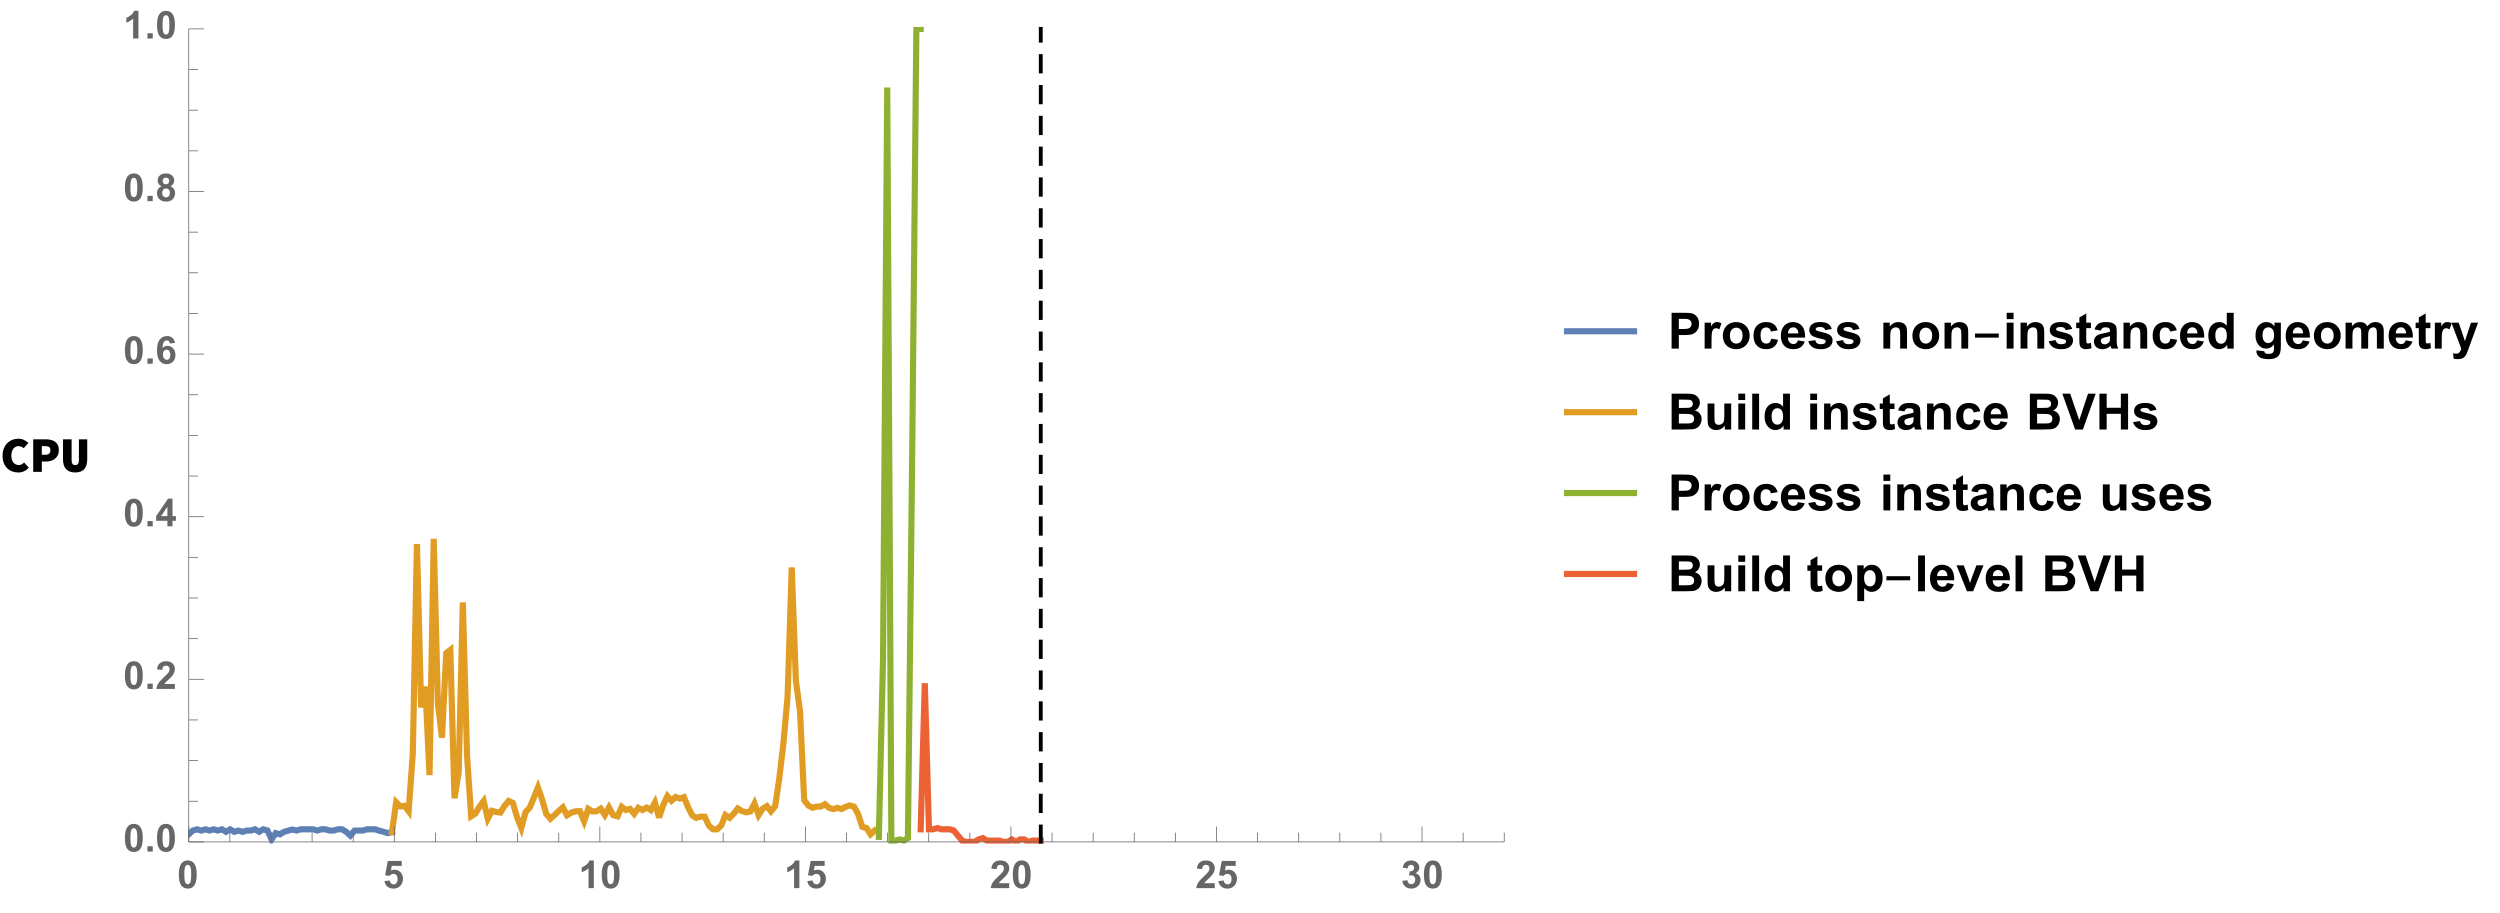 <?xml version="1.0" encoding="UTF-8"?>
<svg xmlns="http://www.w3.org/2000/svg" xmlns:xlink="http://www.w3.org/1999/xlink" width="649pt" height="237pt" viewBox="0 0 649 237" version="1.1">
<defs>
<g>
<symbol overflow="visible" id="glyph0-0">
<path style="stroke:none;" d=""/>
</symbol>
<symbol overflow="visible" id="glyph0-1">
<path style="stroke:none;" d="M 0.664 -4.16 C 0.664 -4.871 0.77 -5.5 0.988 -6.051 C 1.203 -6.602 1.5 -7.066 1.871 -7.441 C 2.246 -7.82 2.684 -8.109 3.184 -8.309 C 3.688 -8.508 4.227 -8.605 4.797 -8.605 C 5.344 -8.605 5.832 -8.496 6.266 -8.273 C 6.699 -8.055 7.066 -7.801 7.371 -7.516 L 6.148 -6.137 C 5.949 -6.309 5.746 -6.445 5.539 -6.539 C 5.332 -6.633 5.082 -6.684 4.797 -6.684 C 4.535 -6.684 4.293 -6.625 4.07 -6.512 C 3.844 -6.398 3.648 -6.238 3.484 -6.031 C 3.32 -5.824 3.188 -5.566 3.094 -5.266 C 3 -4.961 2.949 -4.621 2.949 -4.238 C 2.949 -3.441 3.133 -2.828 3.496 -2.406 C 3.859 -1.98 4.328 -1.77 4.902 -1.77 C 5.18 -1.77 5.426 -1.832 5.648 -1.957 C 5.871 -2.082 6.07 -2.246 6.254 -2.445 L 7.477 -1.094 C 7.113 -0.676 6.699 -0.363 6.238 -0.156 C 5.781 0.051 5.289 0.156 4.77 0.156 C 4.215 0.156 3.691 0.066 3.199 -0.109 C 2.703 -0.289 2.27 -0.559 1.891 -0.918 C 1.516 -1.277 1.215 -1.727 0.996 -2.27 C 0.773 -2.809 0.664 -3.441 0.664 -4.16 Z M 0.664 -4.16 "/>
</symbol>
<symbol overflow="visible" id="glyph0-2">
<path style="stroke:none;" d="M 0.82 -8.449 L 4.094 -8.449 C 4.547 -8.449 4.977 -8.406 5.387 -8.312 C 5.801 -8.223 6.16 -8.066 6.469 -7.844 C 6.777 -7.625 7.02 -7.336 7.203 -6.973 C 7.383 -6.613 7.477 -6.172 7.477 -5.641 C 7.477 -5.121 7.383 -4.676 7.195 -4.305 C 7.008 -3.93 6.762 -3.625 6.449 -3.387 C 6.137 -3.148 5.777 -2.969 5.367 -2.852 C 4.961 -2.734 4.535 -2.68 4.094 -2.68 L 3.055 -2.68 L 3.055 0 L 0.82 0 Z M 3.992 -4.445 C 4.434 -4.445 4.762 -4.551 4.973 -4.758 C 5.184 -4.965 5.289 -5.262 5.289 -5.641 C 5.289 -6.023 5.18 -6.293 4.953 -6.449 C 4.727 -6.605 4.406 -6.684 3.992 -6.684 L 3.055 -6.684 L 3.055 -4.445 Z M 3.992 -4.445 "/>
</symbol>
<symbol overflow="visible" id="glyph0-3">
<path style="stroke:none;" d="M 0.754 -8.449 L 2.988 -8.449 L 2.988 -3.016 C 2.988 -2.652 3.059 -2.352 3.191 -2.117 C 3.324 -1.883 3.57 -1.77 3.926 -1.77 C 4.289 -1.77 4.543 -1.887 4.68 -2.117 C 4.82 -2.352 4.887 -2.652 4.887 -3.016 L 4.887 -8.449 L 7.047 -8.449 L 7.047 -3.277 C 7.047 -2.746 6.988 -2.273 6.871 -1.852 C 6.754 -1.434 6.57 -1.074 6.316 -0.773 C 6.066 -0.473 5.742 -0.246 5.348 -0.086 C 4.953 0.074 4.48 0.156 3.926 0.156 C 3.371 0.156 2.895 0.074 2.496 -0.086 C 2.098 -0.246 1.77 -0.473 1.508 -0.773 C 1.246 -1.074 1.059 -1.434 0.938 -1.852 C 0.816 -2.273 0.754 -2.746 0.754 -3.277 Z M 0.754 -8.449 "/>
</symbol>
<symbol overflow="visible" id="glyph1-0">
<path style="stroke:none;" d=""/>
</symbol>
<symbol overflow="visible" id="glyph1-1">
<path style="stroke:none;" d="M 2.742 -7.188 C 3.438 -7.188 3.98 -6.941 4.371 -6.445 C 4.836 -5.859 5.07 -4.887 5.07 -3.531 C 5.07 -2.176 4.836 -1.203 4.367 -0.609 C 3.977 -0.121 3.438 0.121 2.742 0.121 C 2.047 0.121 1.484 -0.145 1.059 -0.68 C 0.633 -1.215 0.422 -2.172 0.422 -3.547 C 0.422 -4.895 0.656 -5.863 1.125 -6.453 C 1.512 -6.941 2.051 -7.188 2.742 -7.188 Z M 2.742 -6.051 C 2.578 -6.051 2.43 -5.996 2.301 -5.891 C 2.172 -5.785 2.07 -5.594 1.996 -5.32 C 1.902 -4.969 1.855 -4.371 1.855 -3.531 C 1.855 -2.691 1.898 -2.113 1.984 -1.801 C 2.066 -1.484 2.172 -1.277 2.301 -1.172 C 2.43 -1.066 2.578 -1.016 2.742 -1.016 C 2.91 -1.016 3.059 -1.07 3.188 -1.176 C 3.32 -1.281 3.418 -1.469 3.492 -1.742 C 3.586 -2.094 3.633 -2.691 3.633 -3.531 C 3.633 -4.371 3.59 -4.945 3.508 -5.262 C 3.422 -5.574 3.316 -5.785 3.188 -5.891 C 3.059 -5.996 2.91 -6.051 2.742 -6.051 Z M 2.742 -6.051 "/>
</symbol>
<symbol overflow="visible" id="glyph1-2">
<path style="stroke:none;" d="M 0.445 -1.84 L 1.812 -1.984 C 1.852 -1.672 1.965 -1.43 2.156 -1.246 C 2.352 -1.066 2.57 -0.977 2.82 -0.977 C 3.109 -0.977 3.352 -1.094 3.551 -1.324 C 3.75 -1.559 3.848 -1.91 3.848 -2.379 C 3.848 -2.816 3.75 -3.148 3.551 -3.367 C 3.355 -3.586 3.098 -3.695 2.781 -3.695 C 2.391 -3.695 2.035 -3.523 1.723 -3.172 L 0.609 -3.336 L 1.312 -7.062 L 4.941 -7.062 L 4.941 -5.777 L 2.352 -5.777 L 2.141 -4.562 C 2.445 -4.715 2.758 -4.789 3.078 -4.789 C 3.688 -4.789 4.199 -4.57 4.625 -4.125 C 5.047 -3.684 5.258 -3.109 5.258 -2.402 C 5.258 -1.812 5.086 -1.289 4.746 -0.824 C 4.281 -0.195 3.633 0.121 2.809 0.121 C 2.148 0.121 1.609 -0.055 1.191 -0.41 C 0.773 -0.766 0.527 -1.242 0.445 -1.84 Z M 0.445 -1.84 "/>
</symbol>
<symbol overflow="visible" id="glyph1-3">
<path style="stroke:none;" d="M 3.938 0 L 2.562 0 L 2.562 -5.172 C 2.062 -4.703 1.473 -4.355 0.789 -4.133 L 0.789 -5.375 C 1.148 -5.492 1.539 -5.715 1.957 -6.043 C 2.379 -6.371 2.664 -6.75 2.82 -7.188 L 3.938 -7.188 Z M 3.938 0 "/>
</symbol>
<symbol overflow="visible" id="glyph1-4">
<path style="stroke:none;" d="M 5.059 -1.273 L 5.059 0 L 0.25 0 C 0.301 -0.48 0.457 -0.938 0.719 -1.371 C 0.977 -1.801 1.492 -2.375 2.262 -3.086 C 2.879 -3.664 3.258 -4.055 3.398 -4.258 C 3.586 -4.539 3.68 -4.82 3.68 -5.098 C 3.68 -5.402 3.598 -5.641 3.434 -5.805 C 3.27 -5.969 3.043 -6.051 2.754 -6.051 C 2.469 -6.051 2.238 -5.965 2.07 -5.789 C 1.902 -5.617 1.805 -5.332 1.777 -4.93 L 0.41 -5.07 C 0.492 -5.824 0.746 -6.367 1.176 -6.695 C 1.605 -7.023 2.145 -7.188 2.789 -7.188 C 3.496 -7.188 4.051 -6.996 4.453 -6.617 C 4.855 -6.234 5.059 -5.762 5.059 -5.195 C 5.059 -4.875 5 -4.566 4.887 -4.273 C 4.77 -3.984 4.586 -3.68 4.336 -3.359 C 4.172 -3.148 3.871 -2.844 3.438 -2.445 C 3.004 -2.047 2.73 -1.785 2.613 -1.656 C 2.5 -1.523 2.406 -1.398 2.336 -1.273 Z M 5.059 -1.273 "/>
</symbol>
<symbol overflow="visible" id="glyph1-5">
<path style="stroke:none;" d="M 0.375 -1.898 L 1.703 -2.062 C 1.746 -1.723 1.859 -1.465 2.047 -1.285 C 2.23 -1.105 2.457 -1.016 2.719 -1.016 C 3.004 -1.016 3.242 -1.125 3.434 -1.336 C 3.629 -1.551 3.727 -1.844 3.727 -2.207 C 3.727 -2.551 3.633 -2.824 3.445 -3.027 C 3.262 -3.23 3.035 -3.328 2.77 -3.328 C 2.594 -3.328 2.383 -3.297 2.141 -3.227 L 2.289 -4.344 C 2.66 -4.336 2.945 -4.418 3.141 -4.586 C 3.336 -4.758 3.434 -4.984 3.434 -5.27 C 3.434 -5.508 3.359 -5.703 3.219 -5.844 C 3.074 -5.988 2.883 -6.059 2.648 -6.059 C 2.414 -6.059 2.211 -5.977 2.047 -5.816 C 1.879 -5.652 1.777 -5.414 1.742 -5.102 L 0.477 -5.316 C 0.566 -5.75 0.699 -6.098 0.875 -6.355 C 1.055 -6.613 1.301 -6.816 1.617 -6.965 C 1.938 -7.113 2.293 -7.188 2.688 -7.188 C 3.359 -7.188 3.898 -6.973 4.305 -6.543 C 4.641 -6.191 4.809 -5.793 4.809 -5.352 C 4.809 -4.723 4.465 -4.223 3.781 -3.848 C 4.191 -3.758 4.516 -3.562 4.762 -3.258 C 5.008 -2.953 5.133 -2.582 5.133 -2.148 C 5.133 -1.52 4.902 -0.984 4.445 -0.543 C 3.984 -0.102 3.414 0.121 2.73 0.121 C 2.082 0.121 1.543 -0.062 1.117 -0.438 C 0.691 -0.809 0.445 -1.297 0.375 -1.898 Z M 0.375 -1.898 "/>
</symbol>
<symbol overflow="visible" id="glyph1-6">
<path style="stroke:none;" d="M 0.719 0 L 0.719 -1.371 L 2.09 -1.371 L 2.09 0 Z M 0.719 0 "/>
</symbol>
<symbol overflow="visible" id="glyph1-7">
<path style="stroke:none;" d="M 3.117 0 L 3.117 -1.441 L 0.188 -1.441 L 0.188 -2.641 L 3.289 -7.188 L 4.445 -7.188 L 4.445 -2.648 L 5.332 -2.648 L 5.332 -1.441 L 4.445 -1.441 L 4.445 0 Z M 3.117 -2.648 L 3.117 -5.094 L 1.469 -2.648 Z M 3.117 -2.648 "/>
</symbol>
<symbol overflow="visible" id="glyph1-8">
<path style="stroke:none;" d="M 5.074 -5.406 L 3.746 -5.258 C 3.711 -5.531 3.629 -5.734 3.492 -5.863 C 3.355 -5.992 3.176 -6.059 2.961 -6.059 C 2.672 -6.059 2.426 -5.93 2.223 -5.668 C 2.023 -5.406 1.898 -4.867 1.844 -4.043 C 2.188 -4.445 2.613 -4.648 3.121 -4.648 C 3.695 -4.648 4.184 -4.43 4.594 -3.992 C 5 -3.559 5.203 -2.996 5.203 -2.305 C 5.203 -1.57 4.992 -0.984 4.562 -0.543 C 4.133 -0.102 3.578 0.121 2.906 0.121 C 2.184 0.121 1.59 -0.16 1.125 -0.719 C 0.656 -1.281 0.426 -2.203 0.426 -3.48 C 0.426 -4.793 0.668 -5.738 1.152 -6.32 C 1.637 -6.898 2.266 -7.188 3.043 -7.188 C 3.586 -7.188 4.035 -7.035 4.391 -6.73 C 4.75 -6.426 4.977 -5.984 5.074 -5.406 Z M 1.961 -2.414 C 1.961 -1.969 2.066 -1.621 2.27 -1.379 C 2.477 -1.137 2.711 -1.016 2.973 -1.016 C 3.227 -1.016 3.438 -1.113 3.609 -1.312 C 3.777 -1.512 3.863 -1.836 3.863 -2.289 C 3.863 -2.754 3.77 -3.098 3.59 -3.312 C 3.406 -3.531 3.18 -3.637 2.906 -3.637 C 2.641 -3.637 2.418 -3.535 2.234 -3.328 C 2.055 -3.121 1.961 -2.816 1.961 -2.414 Z M 1.961 -2.414 "/>
</symbol>
<symbol overflow="visible" id="glyph1-9">
<path style="stroke:none;" d="M 1.602 -3.863 C 1.246 -4.012 0.988 -4.219 0.828 -4.48 C 0.668 -4.742 0.586 -5.031 0.586 -5.344 C 0.586 -5.875 0.773 -6.316 1.145 -6.664 C 1.516 -7.012 2.047 -7.188 2.734 -7.188 C 3.414 -7.188 3.941 -7.012 4.32 -6.664 C 4.695 -6.316 4.883 -5.875 4.883 -5.344 C 4.883 -5.012 4.797 -4.715 4.625 -4.457 C 4.453 -4.195 4.211 -4 3.898 -3.863 C 4.293 -3.703 4.594 -3.469 4.801 -3.164 C 5.008 -2.859 5.113 -2.504 5.113 -2.105 C 5.113 -1.445 4.902 -0.906 4.48 -0.492 C 4.059 -0.078 3.496 0.125 2.797 0.125 C 2.148 0.125 1.605 -0.043 1.172 -0.387 C 0.66 -0.789 0.406 -1.344 0.406 -2.047 C 0.406 -2.434 0.5 -2.789 0.695 -3.113 C 0.887 -3.438 1.188 -3.688 1.602 -3.863 Z M 1.883 -5.242 C 1.883 -4.969 1.961 -4.758 2.117 -4.605 C 2.273 -4.453 2.477 -4.375 2.734 -4.375 C 2.996 -4.375 3.203 -4.453 3.359 -4.605 C 3.516 -4.762 3.594 -4.977 3.594 -5.25 C 3.594 -5.508 3.516 -5.711 3.363 -5.867 C 3.207 -6.023 3.004 -6.098 2.75 -6.098 C 2.484 -6.098 2.273 -6.02 2.117 -5.863 C 1.961 -5.707 1.883 -5.5 1.883 -5.242 Z M 1.758 -2.18 C 1.758 -1.801 1.855 -1.504 2.047 -1.293 C 2.242 -1.082 2.484 -0.977 2.773 -0.977 C 3.055 -0.977 3.289 -1.078 3.477 -1.281 C 3.664 -1.484 3.754 -1.777 3.754 -2.164 C 3.754 -2.5 3.66 -2.77 3.473 -2.973 C 3.281 -3.176 3.043 -3.277 2.754 -3.277 C 2.418 -3.277 2.168 -3.16 2.004 -2.93 C 1.84 -2.699 1.758 -2.449 1.758 -2.18 Z M 1.758 -2.18 "/>
</symbol>
<symbol overflow="visible" id="glyph2-0">
<path style="stroke:none;" d=""/>
</symbol>
<symbol overflow="visible" id="glyph2-1">
<path style="stroke:none;" d="M 0.945 0 L 0.945 -9.305 L 3.961 -9.305 C 5.102 -9.305 5.848 -9.258 6.195 -9.164 C 6.727 -9.027 7.176 -8.723 7.535 -8.254 C 7.895 -7.789 8.074 -7.184 8.074 -6.441 C 8.074 -5.871 7.969 -5.391 7.762 -5 C 7.555 -4.613 7.293 -4.309 6.973 -4.086 C 6.652 -3.863 6.328 -3.715 6 -3.645 C 5.551 -3.555 4.898 -3.512 4.051 -3.512 L 2.824 -3.512 L 2.824 0 Z M 2.824 -7.73 L 2.824 -5.09 L 3.852 -5.09 C 4.594 -5.09 5.09 -5.141 5.34 -5.238 C 5.59 -5.336 5.785 -5.488 5.926 -5.695 C 6.066 -5.902 6.137 -6.141 6.137 -6.418 C 6.137 -6.758 6.039 -7.035 5.84 -7.254 C 5.641 -7.477 5.391 -7.613 5.086 -7.668 C 4.859 -7.711 4.41 -7.73 3.734 -7.73 Z M 2.824 -7.73 "/>
</symbol>
<symbol overflow="visible" id="glyph2-2">
<path style="stroke:none;" d="M 2.641 0 L 0.855 0 L 0.855 -6.742 L 2.516 -6.742 L 2.516 -5.781 C 2.797 -6.234 3.051 -6.535 3.277 -6.68 C 3.504 -6.82 3.762 -6.895 4.051 -6.895 C 4.457 -6.895 4.848 -6.781 5.223 -6.559 L 4.672 -5 C 4.371 -5.195 4.094 -5.293 3.836 -5.293 C 3.586 -5.293 3.371 -5.227 3.199 -5.086 C 3.027 -4.949 2.891 -4.703 2.789 -4.344 C 2.691 -3.984 2.641 -3.23 2.641 -2.082 Z M 2.641 0 "/>
</symbol>
<symbol overflow="visible" id="glyph2-3">
<path style="stroke:none;" d="M 0.52 -3.465 C 0.52 -4.059 0.668 -4.633 0.957 -5.188 C 1.25 -5.742 1.664 -6.164 2.199 -6.457 C 2.734 -6.75 3.332 -6.895 3.992 -6.895 C 5.012 -6.895 5.848 -6.562 6.5 -5.898 C 7.152 -5.238 7.477 -4.402 7.477 -3.391 C 7.477 -2.371 7.148 -1.523 6.492 -0.855 C 5.832 -0.184 5.004 0.152 4.004 0.152 C 3.387 0.152 2.797 0.012 2.238 -0.266 C 1.676 -0.547 1.25 -0.957 0.957 -1.496 C 0.664 -2.035 0.52 -2.691 0.52 -3.465 Z M 2.348 -3.371 C 2.348 -2.703 2.508 -2.191 2.824 -1.836 C 3.141 -1.48 3.535 -1.301 4 -1.301 C 4.465 -1.301 4.855 -1.48 5.172 -1.836 C 5.484 -2.191 5.645 -2.707 5.645 -3.383 C 5.645 -4.043 5.484 -4.551 5.172 -4.906 C 4.855 -5.262 4.465 -5.441 4 -5.441 C 3.535 -5.441 3.141 -5.262 2.824 -4.906 C 2.508 -4.551 2.348 -4.039 2.348 -3.371 Z M 2.348 -3.371 "/>
</symbol>
<symbol overflow="visible" id="glyph2-4">
<path style="stroke:none;" d="M 6.812 -4.75 L 5.055 -4.43 C 4.992 -4.781 4.859 -5.047 4.648 -5.223 C 4.441 -5.402 4.168 -5.492 3.836 -5.492 C 3.391 -5.492 3.035 -5.336 2.77 -5.031 C 2.508 -4.723 2.375 -4.211 2.375 -3.492 C 2.375 -2.691 2.508 -2.125 2.777 -1.797 C 3.047 -1.465 3.406 -1.301 3.859 -1.301 C 4.199 -1.301 4.477 -1.398 4.691 -1.59 C 4.906 -1.781 5.059 -2.113 5.148 -2.582 L 6.898 -2.285 C 6.719 -1.48 6.367 -0.875 5.852 -0.465 C 5.336 -0.055 4.645 0.152 3.777 0.152 C 2.789 0.152 2.004 -0.16 1.418 -0.781 C 0.832 -1.402 0.539 -2.266 0.539 -3.363 C 0.539 -4.477 0.832 -5.344 1.422 -5.965 C 2.012 -6.586 2.805 -6.895 3.809 -6.895 C 4.629 -6.895 5.281 -6.719 5.766 -6.363 C 6.25 -6.012 6.598 -5.473 6.812 -4.75 Z M 6.812 -4.75 "/>
</symbol>
<symbol overflow="visible" id="glyph2-5">
<path style="stroke:none;" d="M 4.836 -2.145 L 6.613 -1.848 C 6.387 -1.195 6.023 -0.699 5.531 -0.359 C 5.039 -0.02 4.422 0.152 3.68 0.152 C 2.508 0.152 1.641 -0.23 1.078 -0.996 C 0.633 -1.609 0.414 -2.383 0.414 -3.32 C 0.414 -4.438 0.703 -5.312 1.289 -5.945 C 1.871 -6.578 2.609 -6.895 3.504 -6.895 C 4.508 -6.895 5.297 -6.562 5.879 -5.898 C 6.457 -5.238 6.734 -4.223 6.711 -2.855 L 2.242 -2.855 C 2.254 -2.328 2.398 -1.914 2.672 -1.621 C 2.945 -1.328 3.289 -1.18 3.699 -1.18 C 3.98 -1.18 4.215 -1.258 4.406 -1.41 C 4.598 -1.562 4.738 -1.809 4.836 -2.145 Z M 4.938 -3.949 C 4.926 -4.465 4.793 -4.855 4.539 -5.125 C 4.285 -5.395 3.977 -5.527 3.613 -5.527 C 3.223 -5.527 2.902 -5.387 2.648 -5.102 C 2.395 -4.82 2.27 -4.434 2.273 -3.949 Z M 4.938 -3.949 "/>
</symbol>
<symbol overflow="visible" id="glyph2-6">
<path style="stroke:none;" d="M 0.305 -1.922 L 2.094 -2.195 C 2.172 -1.848 2.324 -1.586 2.559 -1.406 C 2.789 -1.227 3.117 -1.137 3.535 -1.137 C 3.996 -1.137 4.344 -1.223 4.578 -1.391 C 4.734 -1.508 4.812 -1.668 4.812 -1.867 C 4.812 -2 4.77 -2.113 4.684 -2.203 C 4.594 -2.289 4.398 -2.367 4.086 -2.438 C 2.648 -2.754 1.738 -3.043 1.352 -3.309 C 0.82 -3.672 0.551 -4.176 0.551 -4.824 C 0.551 -5.406 0.781 -5.898 1.242 -6.297 C 1.703 -6.695 2.422 -6.895 3.391 -6.895 C 4.312 -6.895 4.996 -6.742 5.445 -6.441 C 5.895 -6.141 6.203 -5.699 6.375 -5.109 L 4.691 -4.797 C 4.617 -5.062 4.484 -5.262 4.281 -5.402 C 4.082 -5.543 3.793 -5.609 3.422 -5.609 C 2.953 -5.609 2.617 -5.547 2.414 -5.414 C 2.277 -5.32 2.211 -5.199 2.211 -5.055 C 2.211 -4.926 2.27 -4.816 2.387 -4.73 C 2.547 -4.609 3.102 -4.445 4.055 -4.227 C 5.004 -4.012 5.668 -3.746 6.043 -3.434 C 6.414 -3.117 6.602 -2.676 6.602 -2.109 C 6.602 -1.492 6.344 -0.957 5.828 -0.516 C 5.312 -0.07 4.547 0.152 3.535 0.152 C 2.617 0.152 1.891 -0.035 1.355 -0.406 C 0.82 -0.777 0.469 -1.285 0.305 -1.922 Z M 0.305 -1.922 "/>
</symbol>
<symbol overflow="visible" id="glyph2-7">
<path style="stroke:none;" d="M 7.066 0 L 5.281 0 L 5.281 -3.441 C 5.281 -4.168 5.242 -4.641 5.168 -4.852 C 5.09 -5.066 4.969 -5.234 4.797 -5.352 C 4.625 -5.469 4.418 -5.527 4.176 -5.527 C 3.867 -5.527 3.59 -5.445 3.344 -5.273 C 3.098 -5.105 2.93 -4.883 2.84 -4.602 C 2.75 -4.324 2.703 -3.805 2.703 -3.055 L 2.703 0 L 0.922 0 L 0.922 -6.742 L 2.578 -6.742 L 2.578 -5.75 C 3.164 -6.512 3.906 -6.895 4.797 -6.895 C 5.191 -6.895 5.551 -6.824 5.879 -6.68 C 6.203 -6.539 6.449 -6.359 6.617 -6.137 C 6.785 -5.918 6.902 -5.668 6.965 -5.391 C 7.031 -5.109 7.066 -4.711 7.066 -4.188 Z M 7.066 0 "/>
</symbol>
<symbol overflow="visible" id="glyph2-8">
<path style="stroke:none;" d="M 0.934 -7.656 L 0.934 -9.305 L 2.719 -9.305 L 2.719 -7.656 Z M 0.934 0 L 0.934 -6.742 L 2.719 -6.742 L 2.719 0 Z M 0.934 0 "/>
</symbol>
<symbol overflow="visible" id="glyph2-9">
<path style="stroke:none;" d="M 4.023 -6.742 L 4.023 -5.32 L 2.805 -5.32 L 2.805 -2.602 C 2.805 -2.051 2.816 -1.73 2.84 -1.641 C 2.863 -1.551 2.918 -1.477 3 -1.414 C 3.082 -1.355 3.184 -1.328 3.301 -1.328 C 3.465 -1.328 3.703 -1.383 4.02 -1.5 L 4.172 -0.113 C 3.758 0.062 3.285 0.152 2.762 0.152 C 2.441 0.152 2.148 0.098 1.891 -0.008 C 1.633 -0.117 1.445 -0.258 1.324 -0.43 C 1.203 -0.602 1.121 -0.832 1.074 -1.125 C 1.035 -1.332 1.016 -1.75 1.016 -2.379 L 1.016 -5.32 L 0.195 -5.32 L 0.195 -6.742 L 1.016 -6.742 L 1.016 -8.082 L 2.805 -9.121 L 2.805 -6.742 Z M 4.023 -6.742 "/>
</symbol>
<symbol overflow="visible" id="glyph2-10">
<path style="stroke:none;" d="M 2.266 -4.684 L 0.648 -4.977 C 0.828 -5.629 1.141 -6.109 1.586 -6.422 C 2.031 -6.734 2.691 -6.895 3.566 -6.895 C 4.363 -6.895 4.957 -6.801 5.344 -6.609 C 5.734 -6.422 6.008 -6.184 6.168 -5.895 C 6.324 -5.605 6.406 -5.07 6.406 -4.297 L 6.387 -2.215 C 6.387 -1.621 6.414 -1.188 6.473 -0.906 C 6.527 -0.625 6.637 -0.32 6.793 0 L 5.027 0 C 4.98 -0.117 4.922 -0.293 4.855 -0.527 C 4.828 -0.633 4.805 -0.703 4.793 -0.734 C 4.488 -0.438 4.16 -0.219 3.816 -0.07 C 3.469 0.078 3.098 0.152 2.703 0.152 C 2.008 0.152 1.465 -0.035 1.062 -0.414 C 0.664 -0.789 0.465 -1.266 0.465 -1.84 C 0.465 -2.223 0.555 -2.562 0.734 -2.859 C 0.918 -3.156 1.172 -3.387 1.5 -3.547 C 1.828 -3.703 2.301 -3.844 2.922 -3.961 C 3.754 -4.117 4.332 -4.262 4.652 -4.398 L 4.652 -4.578 C 4.652 -4.922 4.566 -5.164 4.398 -5.309 C 4.23 -5.457 3.91 -5.527 3.441 -5.527 C 3.125 -5.527 2.875 -5.465 2.699 -5.34 C 2.52 -5.215 2.375 -4.996 2.266 -4.684 Z M 4.652 -3.238 C 4.426 -3.16 4.062 -3.07 3.566 -2.965 C 3.07 -2.859 2.75 -2.754 2.598 -2.652 C 2.363 -2.488 2.246 -2.277 2.246 -2.023 C 2.246 -1.773 2.34 -1.559 2.527 -1.379 C 2.711 -1.195 2.949 -1.105 3.238 -1.105 C 3.559 -1.105 3.867 -1.211 4.156 -1.422 C 4.375 -1.582 4.516 -1.781 4.582 -2.012 C 4.629 -2.164 4.652 -2.453 4.652 -2.883 Z M 4.652 -3.238 "/>
</symbol>
<symbol overflow="visible" id="glyph2-11">
<path style="stroke:none;" d="M 7.117 0 L 5.461 0 L 5.461 -0.992 C 5.184 -0.605 4.859 -0.32 4.484 -0.129 C 4.109 0.059 3.734 0.152 3.352 0.152 C 2.578 0.152 1.914 -0.16 1.363 -0.785 C 0.809 -1.41 0.531 -2.277 0.531 -3.395 C 0.531 -4.539 0.801 -5.406 1.34 -6 C 1.875 -6.594 2.555 -6.895 3.375 -6.895 C 4.129 -6.895 4.781 -6.582 5.332 -5.953 L 5.332 -9.305 L 7.117 -9.305 Z M 2.355 -3.516 C 2.355 -2.797 2.453 -2.277 2.652 -1.953 C 2.941 -1.488 3.344 -1.258 3.859 -1.258 C 4.27 -1.258 4.617 -1.43 4.906 -1.781 C 5.195 -2.129 5.34 -2.652 5.34 -3.344 C 5.34 -4.117 5.199 -4.676 4.918 -5.02 C 4.641 -5.359 4.281 -5.527 3.848 -5.527 C 3.422 -5.527 3.07 -5.359 2.785 -5.023 C 2.5 -4.688 2.355 -4.184 2.355 -3.516 Z M 2.355 -3.516 "/>
</symbol>
<symbol overflow="visible" id="glyph2-12">
<path style="stroke:none;" d="M 0.77 0.445 L 2.805 0.691 C 2.84 0.93 2.918 1.094 3.039 1.18 C 3.211 1.309 3.477 1.371 3.84 1.371 C 4.305 1.371 4.656 1.301 4.887 1.16 C 5.043 1.066 5.164 0.918 5.242 0.711 C 5.297 0.562 5.324 0.289 5.324 -0.109 L 5.324 -1.094 C 4.793 -0.363 4.121 0 3.309 0 C 2.402 0 1.684 -0.383 1.156 -1.148 C 0.742 -1.754 0.531 -2.508 0.531 -3.41 C 0.531 -4.539 0.805 -5.402 1.348 -6 C 1.891 -6.594 2.57 -6.895 3.375 -6.895 C 4.211 -6.895 4.898 -6.527 5.441 -5.797 L 5.441 -6.742 L 7.109 -6.742 L 7.109 -0.691 C 7.109 0.105 7.043 0.699 6.914 1.094 C 6.781 1.484 6.598 1.793 6.359 2.02 C 6.125 2.242 5.809 2.418 5.41 2.547 C 5.016 2.672 4.516 2.734 3.91 2.734 C 2.766 2.734 1.957 2.539 1.48 2.148 C 1 1.758 0.762 1.262 0.762 0.66 C 0.762 0.602 0.766 0.527 0.77 0.445 Z M 2.359 -3.512 C 2.359 -2.797 2.5 -2.27 2.777 -1.938 C 3.055 -1.605 3.395 -1.441 3.801 -1.441 C 4.238 -1.441 4.605 -1.609 4.906 -1.953 C 5.207 -2.293 5.359 -2.797 5.359 -3.465 C 5.359 -4.164 5.215 -4.684 4.926 -5.02 C 4.637 -5.359 4.273 -5.527 3.836 -5.527 C 3.406 -5.527 3.055 -5.363 2.777 -5.031 C 2.5 -4.699 2.359 -4.191 2.359 -3.512 Z M 2.359 -3.512 "/>
</symbol>
<symbol overflow="visible" id="glyph2-13">
<path style="stroke:none;" d="M 0.801 -6.742 L 2.445 -6.742 L 2.445 -5.82 C 3.031 -6.535 3.734 -6.895 4.547 -6.895 C 4.977 -6.895 5.352 -6.805 5.668 -6.625 C 5.984 -6.449 6.246 -6.18 6.449 -5.82 C 6.746 -6.18 7.066 -6.449 7.406 -6.625 C 7.75 -6.805 8.117 -6.895 8.508 -6.895 C 9 -6.895 9.422 -6.793 9.762 -6.594 C 10.105 -6.391 10.363 -6.098 10.531 -5.707 C 10.652 -5.418 10.715 -4.953 10.715 -4.309 L 10.715 0 L 8.93 0 L 8.93 -3.852 C 8.93 -4.52 8.871 -4.953 8.746 -5.148 C 8.582 -5.402 8.328 -5.527 7.984 -5.527 C 7.734 -5.527 7.5 -5.453 7.281 -5.301 C 7.062 -5.148 6.902 -4.926 6.805 -4.629 C 6.707 -4.336 6.66 -3.871 6.66 -3.238 L 6.66 0 L 4.875 0 L 4.875 -3.695 C 4.875 -4.352 4.844 -4.773 4.781 -4.965 C 4.719 -5.156 4.617 -5.297 4.484 -5.391 C 4.352 -5.484 4.172 -5.527 3.941 -5.527 C 3.668 -5.527 3.418 -5.453 3.199 -5.305 C 2.98 -5.156 2.82 -4.945 2.727 -4.664 C 2.633 -4.387 2.582 -3.922 2.582 -3.273 L 2.582 0 L 0.801 0 Z M 0.801 -6.742 "/>
</symbol>
<symbol overflow="visible" id="glyph2-14">
<path style="stroke:none;" d="M 0.09 -6.742 L 1.988 -6.742 L 3.598 -1.953 L 5.172 -6.742 L 7.02 -6.742 L 4.641 -0.254 L 4.215 0.922 C 4.059 1.312 3.91 1.613 3.766 1.82 C 3.625 2.027 3.461 2.199 3.277 2.328 C 3.094 2.457 2.867 2.555 2.598 2.629 C 2.328 2.699 2.027 2.734 1.688 2.734 C 1.344 2.734 1.008 2.699 0.68 2.629 L 0.52 1.23 C 0.801 1.285 1.051 1.312 1.277 1.312 C 1.691 1.312 1.996 1.191 2.195 0.949 C 2.395 0.707 2.547 0.395 2.652 0.02 Z M 0.09 -6.742 "/>
</symbol>
<symbol overflow="visible" id="glyph2-15">
<path style="stroke:none;" d="M 0.953 -9.305 L 4.672 -9.305 C 5.406 -9.305 5.957 -9.273 6.32 -9.215 C 6.68 -9.152 7.004 -9.023 7.289 -8.828 C 7.574 -8.633 7.812 -8.375 8.004 -8.051 C 8.195 -7.727 8.289 -7.367 8.289 -6.965 C 8.289 -6.527 8.172 -6.129 7.938 -5.766 C 7.703 -5.398 7.383 -5.125 6.984 -4.945 C 7.551 -4.781 7.984 -4.5 8.289 -4.102 C 8.594 -3.703 8.746 -3.234 8.746 -2.699 C 8.746 -2.273 8.648 -1.863 8.453 -1.465 C 8.254 -1.062 7.988 -0.742 7.645 -0.504 C 7.305 -0.266 6.887 -0.117 6.387 -0.062 C 6.074 -0.031 5.316 -0.008 4.121 0 L 0.953 0 Z M 2.832 -7.758 L 2.832 -5.605 L 4.062 -5.605 C 4.793 -5.605 5.25 -5.617 5.426 -5.637 C 5.75 -5.676 6 -5.785 6.188 -5.969 C 6.371 -6.152 6.461 -6.395 6.461 -6.695 C 6.461 -6.984 6.383 -7.219 6.223 -7.398 C 6.066 -7.578 5.828 -7.688 5.516 -7.727 C 5.328 -7.746 4.793 -7.758 3.91 -7.758 Z M 2.832 -4.055 L 2.832 -1.566 L 4.57 -1.566 C 5.246 -1.566 5.676 -1.586 5.859 -1.625 C 6.137 -1.676 6.367 -1.801 6.543 -1.996 C 6.719 -2.191 6.805 -2.457 6.805 -2.785 C 6.805 -3.066 6.738 -3.305 6.602 -3.496 C 6.465 -3.691 6.27 -3.836 6.016 -3.922 C 5.758 -4.012 5.203 -4.055 4.348 -4.055 Z M 2.832 -4.055 "/>
</symbol>
<symbol overflow="visible" id="glyph2-16">
<path style="stroke:none;" d="M 5.371 0 L 5.371 -1.008 C 5.125 -0.648 4.801 -0.367 4.402 -0.16 C 4.004 0.047 3.578 0.152 3.137 0.152 C 2.684 0.152 2.277 0.055 1.918 -0.145 C 1.559 -0.344 1.297 -0.625 1.137 -0.984 C 0.977 -1.344 0.895 -1.84 0.895 -2.477 L 0.895 -6.742 L 2.68 -6.742 L 2.68 -3.645 C 2.68 -2.695 2.711 -2.113 2.777 -1.902 C 2.844 -1.688 2.961 -1.52 3.137 -1.395 C 3.309 -1.27 3.531 -1.207 3.797 -1.207 C 4.102 -1.207 4.375 -1.289 4.613 -1.457 C 4.855 -1.625 5.02 -1.832 5.109 -2.078 C 5.199 -2.328 5.242 -2.934 5.242 -3.898 L 5.242 -6.742 L 7.027 -6.742 L 7.027 0 Z M 5.371 0 "/>
</symbol>
<symbol overflow="visible" id="glyph2-17">
<path style="stroke:none;" d="M 0.934 0 L 0.934 -9.305 L 2.719 -9.305 L 2.719 0 Z M 0.934 0 "/>
</symbol>
<symbol overflow="visible" id="glyph2-18">
<path style="stroke:none;" d="M 3.32 0 L -0.008 -9.305 L 2.031 -9.305 L 4.387 -2.418 L 6.664 -9.305 L 8.656 -9.305 L 5.324 0 Z M 3.32 0 "/>
</symbol>
<symbol overflow="visible" id="glyph2-19">
<path style="stroke:none;" d="M 0.953 0 L 0.953 -9.305 L 2.832 -9.305 L 2.832 -5.645 L 6.512 -5.645 L 6.512 -9.305 L 8.391 -9.305 L 8.391 0 L 6.512 0 L 6.512 -4.07 L 2.832 -4.07 L 2.832 0 Z M 0.953 0 "/>
</symbol>
<symbol overflow="visible" id="glyph2-20">
<path style="stroke:none;" d="M 0.883 -6.742 L 2.547 -6.742 L 2.547 -5.75 C 2.762 -6.09 3.055 -6.363 3.422 -6.578 C 3.789 -6.789 4.199 -6.895 4.648 -6.895 C 5.43 -6.895 6.094 -6.586 6.641 -5.973 C 7.188 -5.359 7.457 -4.504 7.457 -3.41 C 7.457 -2.285 7.184 -1.406 6.633 -0.785 C 6.082 -0.16 5.418 0.152 4.633 0.152 C 4.262 0.152 3.926 0.078 3.621 -0.07 C 3.32 -0.219 3 -0.473 2.664 -0.832 L 2.664 2.562 L 0.883 2.562 Z M 2.648 -3.484 C 2.648 -2.727 2.797 -2.168 3.098 -1.805 C 3.398 -1.445 3.766 -1.262 4.195 -1.262 C 4.609 -1.262 4.957 -1.43 5.23 -1.762 C 5.504 -2.094 5.645 -2.637 5.645 -3.395 C 5.645 -4.102 5.5 -4.629 5.219 -4.969 C 4.934 -5.312 4.582 -5.484 4.164 -5.484 C 3.727 -5.484 3.367 -5.316 3.078 -4.98 C 2.789 -4.645 2.648 -4.145 2.648 -3.484 Z M 2.648 -3.484 "/>
</symbol>
<symbol overflow="visible" id="glyph2-21">
<path style="stroke:none;" d="M 2.785 0 L 0.07 -6.742 L 1.941 -6.742 L 3.211 -3.301 L 3.578 -2.152 C 3.676 -2.445 3.738 -2.637 3.766 -2.73 C 3.824 -2.922 3.887 -3.109 3.953 -3.301 L 5.238 -6.742 L 7.07 -6.742 L 4.391 0 Z M 2.785 0 "/>
</symbol>
<symbol overflow="visible" id="glyph3-0">
<path style="stroke:none;" d=""/>
</symbol>
<symbol overflow="visible" id="glyph3-1">
<path style="stroke:none;" d="M 6.875 -2.852 L 0.719 -2.852 L 0.719 -3.918 L 6.875 -3.918 Z M 6.875 -2.852 "/>
</symbol>
</g>
<clipPath id="clip1">
  <path d="M 49 207 L 110 207 L 110 219 L 49 219 Z M 49 207 "/>
</clipPath>
<clipPath id="clip2">
  <path d="M 94 132 L 235 132 L 235 219 L 94 219 Z M 94 132 "/>
</clipPath>
<clipPath id="clip3">
  <path d="M 220 7 L 247 7 L 247 219 L 220 219 Z M 220 7 "/>
</clipPath>
<clipPath id="clip4">
  <path d="M 231 170 L 278 170 L 278 219 L 231 219 Z M 231 170 "/>
</clipPath>
<clipPath id="clip5">
  <path d="M 269 7 L 271 7 L 271 219 L 269 219 Z M 269 7 "/>
</clipPath>
<clipPath id="clip6">
  <path d="M 406 84 L 426 84 L 426 88 L 406 88 Z M 406 84 "/>
</clipPath>
<clipPath id="clip7">
  <path d="M 406 105 L 426 105 L 426 109 L 406 109 Z M 406 105 "/>
</clipPath>
<clipPath id="clip8">
  <path d="M 406 126 L 426 126 L 426 130 L 406 130 Z M 406 126 "/>
</clipPath>
<clipPath id="clip9">
  <path d="M 406 147 L 426 147 L 426 151 L 406 151 Z M 406 147 "/>
</clipPath>
</defs>
<g id="surface292">
<g style="fill:rgb(0%,0%,0%);fill-opacity:1;">
  <use xlink:href="#glyph0-1" x="0" y="122.5"/>
  <use xlink:href="#glyph0-2" x="7.8" y="122.5"/>
  <use xlink:href="#glyph0-3" x="15.6" y="122.5"/>
</g>
<g clip-path="url(#clip1)" clip-rule="nonzero">
<path style="fill:none;stroke-width:1.6;stroke-linecap:square;stroke-linejoin:miter;stroke:rgb(36.841%,50.677%,70.979%);stroke-opacity:1;stroke-miterlimit:3.25;" d="M 49 216.574 L 50.078 215.605 L 51.156 215.289 L 52.234 215.625 L 53.312 215.289 L 54.379 215.605 L 55.457 215.289 L 56.535 215.605 L 57.602 215.289 L 58.68 215.941 L 59.758 215.289 L 60.824 215.941 L 61.902 215.625 L 62.98 215.941 L 64.059 215.605 L 65.125 215.605 L 66.203 215.289 L 67.281 215.941 L 68.348 215.289 L 69.426 215.582 L 70.504 217.906 L 71.582 216.277 L 72.66 216.598 L 73.738 215.941 L 74.816 215.625 L 75.902 215.352 L 76.98 215.605 L 78.059 215.289 L 81.281 215.289 L 82.359 215.605 L 83.426 215.289 L 84.504 215.289 L 85.582 215.605 L 86.648 215.605 L 87.727 215.266 L 88.805 215.289 L 89.875 215.941 L 90.949 216.914 L 92.027 215.625 L 93.105 215.605 L 94.184 215.605 L 95.262 215.289 L 97.406 215.289 L 98.508 215.668 L 99.586 215.941 L 100.664 216.277 L 101.762 216.004 "/>
</g>
<g clip-path="url(#clip2)" clip-rule="nonzero">
<path style="fill:none;stroke-width:1.6;stroke-linecap:square;stroke-linejoin:miter;stroke:rgb(88.071%,61.104%,14.204%);stroke-opacity:1;stroke-miterlimit:3.25;" d="M 101.762 216.004 L 102.84 208.258 L 103.93 209.336 L 105.008 209.207 L 106.082 210.602 L 107.16 195.723 L 108.238 141.227 L 109.328 183.648 L 110.418 178.246 L 111.504 201.211 L 112.594 139.875 L 113.672 182.551 L 114.738 191.5 L 115.84 169.57 L 116.906 168.727 L 117.984 207.227 L 119.07 200.535 L 120.148 156.379 L 121.25 196.312 L 122.316 211.891 L 123.395 211.215 L 124.473 209.398 L 125.551 207.965 L 126.629 212.523 L 127.703 210.496 L 128.824 210.793 L 129.902 210.938 L 130.98 209.207 L 132.047 207.922 L 133.148 208.449 L 134.27 212.27 L 135.336 214.949 L 136.426 210.812 L 137.5 209.695 L 138.578 207.121 L 139.656 204.438 L 140.734 207.562 L 141.812 211.297 L 142.879 212.543 L 143.957 211.594 L 145.035 210.539 L 146.113 209.59 L 147.191 211.637 L 148.281 210.98 L 149.488 210.602 L 150.562 210.582 L 151.633 213.199 L 152.711 209.988 L 153.789 210.664 L 154.863 210.602 L 155.941 209.926 L 157.02 211.574 L 158.098 209.629 L 159.188 211.594 L 160.316 211.91 L 161.406 209.461 L 162.484 210.285 L 163.562 209.988 L 164.641 211.277 L 165.707 209.715 L 166.785 210.285 L 167.863 209.652 L 168.941 210.305 L 170.02 208.344 L 171.098 212.227 L 172.176 208.977 L 173.254 206.676 L 174.32 207.879 L 175.398 206.906 L 176.477 207.332 L 177.555 206.949 L 178.633 209.547 L 179.711 211.699 L 180.777 212.332 L 181.855 211.996 L 182.934 212.016 L 184.012 214.297 L 185.086 215.289 L 186.164 215.289 L 187.242 214.273 L 188.32 211.594 L 189.398 212.312 L 190.465 211.258 L 191.543 209.883 L 192.621 210.559 L 193.699 210.875 L 194.777 210.664 L 195.855 208.598 L 196.922 211.594 L 198 209.926 L 199.078 209.273 L 200.156 210.621 L 201.234 209.293 L 202.312 202.012 L 203.391 192.852 L 204.457 180.82 L 205.535 147.305 L 206.613 176.727 L 207.691 184.727 L 208.77 207.73 L 209.855 209.125 L 210.926 209.695 L 212.004 209.398 L 213.078 209.379 L 214.156 208.766 L 215.227 209.715 L 216.305 210.055 L 217.379 209.715 L 218.457 210.031 L 219.535 209.461 L 220.613 209.082 L 221.691 209.398 L 222.77 211.34 L 223.848 214.652 L 224.926 214.949 L 225.992 216.598 L 227.07 215.605 "/>
</g>
<g clip-path="url(#clip3)" clip-rule="nonzero">
<path style="fill:none;stroke-width:1.6;stroke-linecap:square;stroke-linejoin:miter;stroke:rgb(56.017%,69.156%,19.489%);stroke-opacity:1;stroke-miterlimit:3.25;" d="M 228.148 217.25 L 229.238 170.879 L 230.324 22.719 L 231.402 218.559 L 232.473 218.223 L 233.547 217.906 L 234.625 218.223 L 235.695 217.566 L 236.793 119.172 L 237.891 7.5 L 239.004 7.5 "/>
</g>
<g clip-path="url(#clip4)" clip-rule="nonzero">
<path style="fill:none;stroke-width:1.6;stroke-linecap:square;stroke-linejoin:miter;stroke:rgb(92.252%,38.562%,20.918%);stroke-opacity:1;stroke-miterlimit:3.25;" d="M 239.012 215.289 L 240.078 177.359 L 241.156 215.289 L 242.234 215.289 L 243.312 214.969 L 244.391 215.289 L 246.547 215.289 L 247.613 215.605 L 248.691 216.934 L 249.77 218.223 L 250.836 218.559 L 252.992 218.559 L 254.059 217.906 L 255.137 217.566 L 256.215 218.223 L 259.438 218.223 L 260.516 218.559 L 261.594 218.559 L 262.66 217.906 L 263.738 218.559 L 264.816 217.906 L 265.883 217.906 L 266.961 218.559 L 268.039 218.223 L 270.184 218.223 "/>
</g>
<path style="fill:none;stroke-width:0.2;stroke-linecap:butt;stroke-linejoin:miter;stroke:rgb(39.999%,39.999%,39.999%);stroke-opacity:1;stroke-miterlimit:3.25;" d="M 49 218.559 L 49 214.559 "/>
<g style="fill:rgb(39.999%,39.999%,39.999%);fill-opacity:1;">
  <use xlink:href="#glyph1-1" x="46" y="230.559"/>
</g>
<path style="fill:none;stroke-width:0.2;stroke-linecap:butt;stroke-linejoin:miter;stroke:rgb(39.999%,39.999%,39.999%);stroke-opacity:1;stroke-miterlimit:3.25;" d="M 59.672 218.559 L 59.672 216.16 "/>
<path style="fill:none;stroke-width:0.2;stroke-linecap:butt;stroke-linejoin:miter;stroke:rgb(39.999%,39.999%,39.999%);stroke-opacity:1;stroke-miterlimit:3.25;" d="M 70.344 218.559 L 70.344 216.16 "/>
<path style="fill:none;stroke-width:0.2;stroke-linecap:butt;stroke-linejoin:miter;stroke:rgb(39.999%,39.999%,39.999%);stroke-opacity:1;stroke-miterlimit:3.25;" d="M 81.016 218.559 L 81.016 216.16 "/>
<path style="fill:none;stroke-width:0.2;stroke-linecap:butt;stroke-linejoin:miter;stroke:rgb(39.999%,39.999%,39.999%);stroke-opacity:1;stroke-miterlimit:3.25;" d="M 91.688 218.559 L 91.688 216.16 "/>
<path style="fill:none;stroke-width:0.2;stroke-linecap:butt;stroke-linejoin:miter;stroke:rgb(39.999%,39.999%,39.999%);stroke-opacity:1;stroke-miterlimit:3.25;" d="M 102.359 218.559 L 102.359 214.559 "/>
<g style="fill:rgb(39.999%,39.999%,39.999%);fill-opacity:1;">
  <use xlink:href="#glyph1-2" x="99.359" y="230.559"/>
</g>
<path style="fill:none;stroke-width:0.2;stroke-linecap:butt;stroke-linejoin:miter;stroke:rgb(39.999%,39.999%,39.999%);stroke-opacity:1;stroke-miterlimit:3.25;" d="M 113.031 218.559 L 113.031 216.16 "/>
<path style="fill:none;stroke-width:0.2;stroke-linecap:butt;stroke-linejoin:miter;stroke:rgb(39.999%,39.999%,39.999%);stroke-opacity:1;stroke-miterlimit:3.25;" d="M 123.703 218.559 L 123.703 216.16 "/>
<path style="fill:none;stroke-width:0.2;stroke-linecap:butt;stroke-linejoin:miter;stroke:rgb(39.999%,39.999%,39.999%);stroke-opacity:1;stroke-miterlimit:3.25;" d="M 134.375 218.559 L 134.375 216.16 "/>
<path style="fill:none;stroke-width:0.2;stroke-linecap:butt;stroke-linejoin:miter;stroke:rgb(39.999%,39.999%,39.999%);stroke-opacity:1;stroke-miterlimit:3.25;" d="M 145.047 218.559 L 145.047 216.16 "/>
<path style="fill:none;stroke-width:0.2;stroke-linecap:butt;stroke-linejoin:miter;stroke:rgb(39.999%,39.999%,39.999%);stroke-opacity:1;stroke-miterlimit:3.25;" d="M 155.719 218.559 L 155.719 214.559 "/>
<g style="fill:rgb(39.999%,39.999%,39.999%);fill-opacity:1;">
  <use xlink:href="#glyph1-3" x="150.219" y="230.559"/>
  <use xlink:href="#glyph1-1" x="155.78" y="230.559"/>
</g>
<path style="fill:none;stroke-width:0.2;stroke-linecap:butt;stroke-linejoin:miter;stroke:rgb(39.999%,39.999%,39.999%);stroke-opacity:1;stroke-miterlimit:3.25;" d="M 166.391 218.559 L 166.391 216.16 "/>
<path style="fill:none;stroke-width:0.2;stroke-linecap:butt;stroke-linejoin:miter;stroke:rgb(39.999%,39.999%,39.999%);stroke-opacity:1;stroke-miterlimit:3.25;" d="M 177.062 218.559 L 177.062 216.16 "/>
<path style="fill:none;stroke-width:0.2;stroke-linecap:butt;stroke-linejoin:miter;stroke:rgb(39.999%,39.999%,39.999%);stroke-opacity:1;stroke-miterlimit:3.25;" d="M 187.734 218.559 L 187.734 216.16 "/>
<path style="fill:none;stroke-width:0.2;stroke-linecap:butt;stroke-linejoin:miter;stroke:rgb(39.999%,39.999%,39.999%);stroke-opacity:1;stroke-miterlimit:3.25;" d="M 198.406 218.559 L 198.406 216.16 "/>
<path style="fill:none;stroke-width:0.2;stroke-linecap:butt;stroke-linejoin:miter;stroke:rgb(39.999%,39.999%,39.999%);stroke-opacity:1;stroke-miterlimit:3.25;" d="M 209.078 218.559 L 209.078 214.559 "/>
<g style="fill:rgb(39.999%,39.999%,39.999%);fill-opacity:1;">
  <use xlink:href="#glyph1-3" x="203.578" y="230.559"/>
  <use xlink:href="#glyph1-2" x="209.14" y="230.559"/>
</g>
<path style="fill:none;stroke-width:0.2;stroke-linecap:butt;stroke-linejoin:miter;stroke:rgb(39.999%,39.999%,39.999%);stroke-opacity:1;stroke-miterlimit:3.25;" d="M 219.75 218.559 L 219.75 216.16 "/>
<path style="fill:none;stroke-width:0.2;stroke-linecap:butt;stroke-linejoin:miter;stroke:rgb(39.999%,39.999%,39.999%);stroke-opacity:1;stroke-miterlimit:3.25;" d="M 230.422 218.559 L 230.422 216.16 "/>
<path style="fill:none;stroke-width:0.2;stroke-linecap:butt;stroke-linejoin:miter;stroke:rgb(39.999%,39.999%,39.999%);stroke-opacity:1;stroke-miterlimit:3.25;" d="M 241.094 218.559 L 241.094 216.16 "/>
<path style="fill:none;stroke-width:0.2;stroke-linecap:butt;stroke-linejoin:miter;stroke:rgb(39.999%,39.999%,39.999%);stroke-opacity:1;stroke-miterlimit:3.25;" d="M 251.766 218.559 L 251.766 216.16 "/>
<path style="fill:none;stroke-width:0.2;stroke-linecap:butt;stroke-linejoin:miter;stroke:rgb(39.999%,39.999%,39.999%);stroke-opacity:1;stroke-miterlimit:3.25;" d="M 262.438 218.559 L 262.438 214.559 "/>
<g style="fill:rgb(39.999%,39.999%,39.999%);fill-opacity:1;">
  <use xlink:href="#glyph1-4" x="256.938" y="230.559"/>
  <use xlink:href="#glyph1-1" x="262.499" y="230.559"/>
</g>
<path style="fill:none;stroke-width:0.2;stroke-linecap:butt;stroke-linejoin:miter;stroke:rgb(39.999%,39.999%,39.999%);stroke-opacity:1;stroke-miterlimit:3.25;" d="M 273.109 218.559 L 273.109 216.16 "/>
<path style="fill:none;stroke-width:0.2;stroke-linecap:butt;stroke-linejoin:miter;stroke:rgb(39.999%,39.999%,39.999%);stroke-opacity:1;stroke-miterlimit:3.25;" d="M 283.781 218.559 L 283.781 216.16 "/>
<path style="fill:none;stroke-width:0.2;stroke-linecap:butt;stroke-linejoin:miter;stroke:rgb(39.999%,39.999%,39.999%);stroke-opacity:1;stroke-miterlimit:3.25;" d="M 294.453 218.559 L 294.453 216.16 "/>
<path style="fill:none;stroke-width:0.2;stroke-linecap:butt;stroke-linejoin:miter;stroke:rgb(39.999%,39.999%,39.999%);stroke-opacity:1;stroke-miterlimit:3.25;" d="M 305.125 218.559 L 305.125 216.16 "/>
<path style="fill:none;stroke-width:0.2;stroke-linecap:butt;stroke-linejoin:miter;stroke:rgb(39.999%,39.999%,39.999%);stroke-opacity:1;stroke-miterlimit:3.25;" d="M 315.797 218.559 L 315.797 214.559 "/>
<g style="fill:rgb(39.999%,39.999%,39.999%);fill-opacity:1;">
  <use xlink:href="#glyph1-4" x="310.297" y="230.559"/>
  <use xlink:href="#glyph1-2" x="315.858" y="230.559"/>
</g>
<path style="fill:none;stroke-width:0.2;stroke-linecap:butt;stroke-linejoin:miter;stroke:rgb(39.999%,39.999%,39.999%);stroke-opacity:1;stroke-miterlimit:3.25;" d="M 326.469 218.559 L 326.469 216.16 "/>
<path style="fill:none;stroke-width:0.2;stroke-linecap:butt;stroke-linejoin:miter;stroke:rgb(39.999%,39.999%,39.999%);stroke-opacity:1;stroke-miterlimit:3.25;" d="M 337.141 218.559 L 337.141 216.16 "/>
<path style="fill:none;stroke-width:0.2;stroke-linecap:butt;stroke-linejoin:miter;stroke:rgb(39.999%,39.999%,39.999%);stroke-opacity:1;stroke-miterlimit:3.25;" d="M 347.812 218.559 L 347.812 216.16 "/>
<path style="fill:none;stroke-width:0.2;stroke-linecap:butt;stroke-linejoin:miter;stroke:rgb(39.999%,39.999%,39.999%);stroke-opacity:1;stroke-miterlimit:3.25;" d="M 358.484 218.559 L 358.484 216.16 "/>
<path style="fill:none;stroke-width:0.2;stroke-linecap:butt;stroke-linejoin:miter;stroke:rgb(39.999%,39.999%,39.999%);stroke-opacity:1;stroke-miterlimit:3.25;" d="M 369.156 218.559 L 369.156 214.559 "/>
<g style="fill:rgb(39.999%,39.999%,39.999%);fill-opacity:1;">
  <use xlink:href="#glyph1-5" x="363.656" y="230.559"/>
  <use xlink:href="#glyph1-1" x="369.218" y="230.559"/>
</g>
<path style="fill:none;stroke-width:0.2;stroke-linecap:butt;stroke-linejoin:miter;stroke:rgb(39.999%,39.999%,39.999%);stroke-opacity:1;stroke-miterlimit:3.25;" d="M 379.828 218.559 L 379.828 216.16 "/>
<path style="fill:none;stroke-width:0.2;stroke-linecap:butt;stroke-linejoin:miter;stroke:rgb(39.999%,39.999%,39.999%);stroke-opacity:1;stroke-miterlimit:3.25;" d="M 390.5 218.559 L 390.5 216.16 "/>
<path style="fill:none;stroke-width:0.2;stroke-linecap:butt;stroke-linejoin:miter;stroke:rgb(39.999%,39.999%,39.999%);stroke-opacity:1;stroke-miterlimit:3.25;" d="M 49 218.559 L 390.5 218.559 "/>
<path style="fill:none;stroke-width:0.2;stroke-linecap:butt;stroke-linejoin:miter;stroke:rgb(39.999%,39.999%,39.999%);stroke-opacity:1;stroke-miterlimit:3.25;" d="M 49 218.559 L 53 218.559 "/>
<g style="fill:rgb(39.999%,39.999%,39.999%);fill-opacity:1;">
  <use xlink:href="#glyph1-1" x="32" y="221.059"/>
  <use xlink:href="#glyph1-6" x="37.562" y="221.059"/>
  <use xlink:href="#glyph1-1" x="40.34" y="221.059"/>
</g>
<path style="fill:none;stroke-width:0.2;stroke-linecap:butt;stroke-linejoin:miter;stroke:rgb(39.999%,39.999%,39.999%);stroke-opacity:1;stroke-miterlimit:3.25;" d="M 49 208.004 L 51.398 208.004 "/>
<path style="fill:none;stroke-width:0.2;stroke-linecap:butt;stroke-linejoin:miter;stroke:rgb(39.999%,39.999%,39.999%);stroke-opacity:1;stroke-miterlimit:3.25;" d="M 49 197.453 L 51.398 197.453 "/>
<path style="fill:none;stroke-width:0.2;stroke-linecap:butt;stroke-linejoin:miter;stroke:rgb(39.999%,39.999%,39.999%);stroke-opacity:1;stroke-miterlimit:3.25;" d="M 49 186.898 L 51.398 186.898 "/>
<path style="fill:none;stroke-width:0.2;stroke-linecap:butt;stroke-linejoin:miter;stroke:rgb(39.999%,39.999%,39.999%);stroke-opacity:1;stroke-miterlimit:3.25;" d="M 49 176.348 L 53 176.348 "/>
<g style="fill:rgb(39.999%,39.999%,39.999%);fill-opacity:1;">
  <use xlink:href="#glyph1-1" x="32" y="178.847"/>
  <use xlink:href="#glyph1-6" x="37.562" y="178.847"/>
  <use xlink:href="#glyph1-4" x="40.34" y="178.847"/>
</g>
<path style="fill:none;stroke-width:0.2;stroke-linecap:butt;stroke-linejoin:miter;stroke:rgb(39.999%,39.999%,39.999%);stroke-opacity:1;stroke-miterlimit:3.25;" d="M 49 165.793 L 51.398 165.793 "/>
<path style="fill:none;stroke-width:0.2;stroke-linecap:butt;stroke-linejoin:miter;stroke:rgb(39.999%,39.999%,39.999%);stroke-opacity:1;stroke-miterlimit:3.25;" d="M 49 155.242 L 51.398 155.242 "/>
<path style="fill:none;stroke-width:0.2;stroke-linecap:butt;stroke-linejoin:miter;stroke:rgb(39.999%,39.999%,39.999%);stroke-opacity:1;stroke-miterlimit:3.25;" d="M 49 144.688 L 51.398 144.688 "/>
<path style="fill:none;stroke-width:0.2;stroke-linecap:butt;stroke-linejoin:miter;stroke:rgb(39.999%,39.999%,39.999%);stroke-opacity:1;stroke-miterlimit:3.25;" d="M 49 134.137 L 53 134.137 "/>
<g style="fill:rgb(39.999%,39.999%,39.999%);fill-opacity:1;">
  <use xlink:href="#glyph1-1" x="32" y="136.635"/>
  <use xlink:href="#glyph1-6" x="37.562" y="136.635"/>
  <use xlink:href="#glyph1-7" x="40.34" y="136.635"/>
</g>
<path style="fill:none;stroke-width:0.2;stroke-linecap:butt;stroke-linejoin:miter;stroke:rgb(39.999%,39.999%,39.999%);stroke-opacity:1;stroke-miterlimit:3.25;" d="M 49 123.582 L 51.398 123.582 "/>
<path style="fill:none;stroke-width:0.2;stroke-linecap:butt;stroke-linejoin:miter;stroke:rgb(39.999%,39.999%,39.999%);stroke-opacity:1;stroke-miterlimit:3.25;" d="M 49 113.031 L 51.398 113.031 "/>
<path style="fill:none;stroke-width:0.2;stroke-linecap:butt;stroke-linejoin:miter;stroke:rgb(39.999%,39.999%,39.999%);stroke-opacity:1;stroke-miterlimit:3.25;" d="M 49 102.477 L 51.398 102.477 "/>
<path style="fill:none;stroke-width:0.2;stroke-linecap:butt;stroke-linejoin:miter;stroke:rgb(39.999%,39.999%,39.999%);stroke-opacity:1;stroke-miterlimit:3.25;" d="M 49 91.922 L 53 91.922 "/>
<g style="fill:rgb(39.999%,39.999%,39.999%);fill-opacity:1;">
  <use xlink:href="#glyph1-1" x="32" y="94.423"/>
  <use xlink:href="#glyph1-6" x="37.562" y="94.423"/>
  <use xlink:href="#glyph1-8" x="40.34" y="94.423"/>
</g>
<path style="fill:none;stroke-width:0.2;stroke-linecap:butt;stroke-linejoin:miter;stroke:rgb(39.999%,39.999%,39.999%);stroke-opacity:1;stroke-miterlimit:3.25;" d="M 49 81.371 L 51.398 81.371 "/>
<path style="fill:none;stroke-width:0.2;stroke-linecap:butt;stroke-linejoin:miter;stroke:rgb(39.999%,39.999%,39.999%);stroke-opacity:1;stroke-miterlimit:3.25;" d="M 49 70.816 L 51.398 70.816 "/>
<path style="fill:none;stroke-width:0.2;stroke-linecap:butt;stroke-linejoin:miter;stroke:rgb(39.999%,39.999%,39.999%);stroke-opacity:1;stroke-miterlimit:3.25;" d="M 49 60.266 L 51.398 60.266 "/>
<path style="fill:none;stroke-width:0.2;stroke-linecap:butt;stroke-linejoin:miter;stroke:rgb(39.999%,39.999%,39.999%);stroke-opacity:1;stroke-miterlimit:3.25;" d="M 49 49.711 L 53 49.711 "/>
<g style="fill:rgb(39.999%,39.999%,39.999%);fill-opacity:1;">
  <use xlink:href="#glyph1-1" x="32" y="52.212"/>
  <use xlink:href="#glyph1-6" x="37.562" y="52.212"/>
  <use xlink:href="#glyph1-9" x="40.34" y="52.212"/>
</g>
<path style="fill:none;stroke-width:0.2;stroke-linecap:butt;stroke-linejoin:miter;stroke:rgb(39.999%,39.999%,39.999%);stroke-opacity:1;stroke-miterlimit:3.25;" d="M 49 39.16 L 51.398 39.16 "/>
<path style="fill:none;stroke-width:0.2;stroke-linecap:butt;stroke-linejoin:miter;stroke:rgb(39.999%,39.999%,39.999%);stroke-opacity:1;stroke-miterlimit:3.25;" d="M 49 28.605 L 51.398 28.605 "/>
<path style="fill:none;stroke-width:0.2;stroke-linecap:butt;stroke-linejoin:miter;stroke:rgb(39.999%,39.999%,39.999%);stroke-opacity:1;stroke-miterlimit:3.25;" d="M 49 18.055 L 51.398 18.055 "/>
<path style="fill:none;stroke-width:0.2;stroke-linecap:butt;stroke-linejoin:miter;stroke:rgb(39.999%,39.999%,39.999%);stroke-opacity:1;stroke-miterlimit:3.25;" d="M 49 7.5 L 53 7.5 "/>
<g style="fill:rgb(39.999%,39.999%,39.999%);fill-opacity:1;">
  <use xlink:href="#glyph1-3" x="32" y="10"/>
  <use xlink:href="#glyph1-6" x="37.562" y="10"/>
  <use xlink:href="#glyph1-1" x="40.34" y="10"/>
</g>
<path style="fill:none;stroke-width:0.2;stroke-linecap:butt;stroke-linejoin:miter;stroke:rgb(39.999%,39.999%,39.999%);stroke-opacity:1;stroke-miterlimit:3.25;" d="M 49 218.559 L 49 7.5 "/>
<g clip-path="url(#clip5)" clip-rule="nonzero">
<path style="fill:none;stroke-width:1;stroke-linecap:square;stroke-linejoin:miter;stroke:rgb(0%,0%,0%);stroke-opacity:1;stroke-dasharray:4,4;stroke-miterlimit:3.25;" d="M 270.184 218.559 L 270.184 7.5 "/>
</g>
<g clip-path="url(#clip6)" clip-rule="nonzero">
<path style="fill:none;stroke-width:1.6;stroke-linecap:square;stroke-linejoin:miter;stroke:rgb(36.841%,50.677%,70.979%);stroke-opacity:1;stroke-miterlimit:3.25;" d="M 406.801 86 L 424.199 86 "/>
</g>
<g style="fill:rgb(0%,0%,0%);fill-opacity:1;">
  <use xlink:href="#glyph2-1" x="433" y="90.5"/>
  <use xlink:href="#glyph2-2" x="441.671" y="90.5"/>
  <use xlink:href="#glyph2-3" x="446.73" y="90.5"/>
  <use xlink:href="#glyph2-4" x="454.672" y="90.5"/>
  <use xlink:href="#glyph2-5" x="461.902" y="90.5"/>
  <use xlink:href="#glyph2-6" x="469.133" y="90.5"/>
  <use xlink:href="#glyph2-6" x="476.363" y="90.5"/>
</g>
<g style="fill:rgb(0%,0%,0%);fill-opacity:1;">
  <use xlink:href="#glyph2-7" x="488" y="90.5"/>
  <use xlink:href="#glyph2-3" x="495.941" y="90.5"/>
  <use xlink:href="#glyph2-7" x="503.883" y="90.5"/>
</g>
<g style="fill:rgb(0%,0%,0%);fill-opacity:1;">
  <use xlink:href="#glyph3-1" x="512" y="90.5"/>
</g>
<g style="fill:rgb(0%,0%,0%);fill-opacity:1;">
  <use xlink:href="#glyph2-8" x="520" y="90.5"/>
  <use xlink:href="#glyph2-7" x="523.612" y="90.5"/>
  <use xlink:href="#glyph2-6" x="531.554" y="90.5"/>
  <use xlink:href="#glyph2-9" x="538.784" y="90.5"/>
  <use xlink:href="#glyph2-10" x="543.113" y="90.5"/>
  <use xlink:href="#glyph2-7" x="550.344" y="90.5"/>
  <use xlink:href="#glyph2-4" x="558.285" y="90.5"/>
  <use xlink:href="#glyph2-5" x="565.516" y="90.5"/>
  <use xlink:href="#glyph2-11" x="572.746" y="90.5"/>
</g>
<g style="fill:rgb(0%,0%,0%);fill-opacity:1;">
  <use xlink:href="#glyph2-12" x="585" y="90.5"/>
  <use xlink:href="#glyph2-5" x="592.941" y="90.5"/>
  <use xlink:href="#glyph2-3" x="600.172" y="90.5"/>
  <use xlink:href="#glyph2-13" x="608.113" y="90.5"/>
  <use xlink:href="#glyph2-5" x="619.673" y="90.5"/>
  <use xlink:href="#glyph2-9" x="626.903" y="90.5"/>
  <use xlink:href="#glyph2-2" x="631.232" y="90.5"/>
  <use xlink:href="#glyph2-14" x="636.292" y="90.5"/>
</g>
<g clip-path="url(#clip7)" clip-rule="nonzero">
<path style="fill:none;stroke-width:1.6;stroke-linecap:square;stroke-linejoin:miter;stroke:rgb(88.071%,61.104%,14.204%);stroke-opacity:1;stroke-miterlimit:3.25;" d="M 406.801 107 L 424.199 107 "/>
</g>
<g style="fill:rgb(0%,0%,0%);fill-opacity:1;">
  <use xlink:href="#glyph2-15" x="433" y="111.5"/>
  <use xlink:href="#glyph2-16" x="442.389" y="111.5"/>
  <use xlink:href="#glyph2-8" x="450.33" y="111.5"/>
  <use xlink:href="#glyph2-17" x="453.942" y="111.5"/>
  <use xlink:href="#glyph2-11" x="457.555" y="111.5"/>
</g>
<g style="fill:rgb(0%,0%,0%);fill-opacity:1;">
  <use xlink:href="#glyph2-8" x="469" y="111.5"/>
  <use xlink:href="#glyph2-7" x="472.612" y="111.5"/>
  <use xlink:href="#glyph2-6" x="480.554" y="111.5"/>
  <use xlink:href="#glyph2-9" x="487.784" y="111.5"/>
  <use xlink:href="#glyph2-10" x="492.113" y="111.5"/>
  <use xlink:href="#glyph2-7" x="499.344" y="111.5"/>
  <use xlink:href="#glyph2-4" x="507.285" y="111.5"/>
  <use xlink:href="#glyph2-5" x="514.516" y="111.5"/>
</g>
<g style="fill:rgb(0%,0%,0%);fill-opacity:1;">
  <use xlink:href="#glyph2-15" x="526" y="111.5"/>
  <use xlink:href="#glyph2-18" x="535.389" y="111.5"/>
  <use xlink:href="#glyph2-19" x="544.06" y="111.5"/>
  <use xlink:href="#glyph2-6" x="553.448" y="111.5"/>
</g>
<g clip-path="url(#clip8)" clip-rule="nonzero">
<path style="fill:none;stroke-width:1.6;stroke-linecap:square;stroke-linejoin:miter;stroke:rgb(56.017%,69.156%,19.489%);stroke-opacity:1;stroke-miterlimit:3.25;" d="M 406.801 128 L 424.199 128 "/>
</g>
<g style="fill:rgb(0%,0%,0%);fill-opacity:1;">
  <use xlink:href="#glyph2-1" x="433" y="132.5"/>
  <use xlink:href="#glyph2-2" x="441.671" y="132.5"/>
  <use xlink:href="#glyph2-3" x="446.73" y="132.5"/>
  <use xlink:href="#glyph2-4" x="454.672" y="132.5"/>
  <use xlink:href="#glyph2-5" x="461.902" y="132.5"/>
  <use xlink:href="#glyph2-6" x="469.133" y="132.5"/>
  <use xlink:href="#glyph2-6" x="476.363" y="132.5"/>
</g>
<g style="fill:rgb(0%,0%,0%);fill-opacity:1;">
  <use xlink:href="#glyph2-8" x="488" y="132.5"/>
  <use xlink:href="#glyph2-7" x="491.612" y="132.5"/>
  <use xlink:href="#glyph2-6" x="499.554" y="132.5"/>
  <use xlink:href="#glyph2-9" x="506.784" y="132.5"/>
  <use xlink:href="#glyph2-10" x="511.113" y="132.5"/>
  <use xlink:href="#glyph2-7" x="518.344" y="132.5"/>
  <use xlink:href="#glyph2-4" x="526.285" y="132.5"/>
  <use xlink:href="#glyph2-5" x="533.516" y="132.5"/>
</g>
<g style="fill:rgb(0%,0%,0%);fill-opacity:1;">
  <use xlink:href="#glyph2-16" x="545" y="132.5"/>
  <use xlink:href="#glyph2-6" x="552.941" y="132.5"/>
  <use xlink:href="#glyph2-5" x="560.172" y="132.5"/>
  <use xlink:href="#glyph2-6" x="567.402" y="132.5"/>
</g>
<g clip-path="url(#clip9)" clip-rule="nonzero">
<path style="fill:none;stroke-width:1.6;stroke-linecap:square;stroke-linejoin:miter;stroke:rgb(92.252%,38.562%,20.918%);stroke-opacity:1;stroke-miterlimit:3.25;" d="M 406.801 149 L 424.199 149 "/>
</g>
<g style="fill:rgb(0%,0%,0%);fill-opacity:1;">
  <use xlink:href="#glyph2-15" x="433" y="153.5"/>
  <use xlink:href="#glyph2-16" x="442.389" y="153.5"/>
  <use xlink:href="#glyph2-8" x="450.33" y="153.5"/>
  <use xlink:href="#glyph2-17" x="453.942" y="153.5"/>
  <use xlink:href="#glyph2-11" x="457.555" y="153.5"/>
</g>
<g style="fill:rgb(0%,0%,0%);fill-opacity:1;">
  <use xlink:href="#glyph2-9" x="469" y="153.5"/>
  <use xlink:href="#glyph2-3" x="473.329" y="153.5"/>
  <use xlink:href="#glyph2-20" x="481.271" y="153.5"/>
</g>
<g style="fill:rgb(0%,0%,0%);fill-opacity:1;">
  <use xlink:href="#glyph3-1" x="489" y="153.5"/>
</g>
<g style="fill:rgb(0%,0%,0%);fill-opacity:1;">
  <use xlink:href="#glyph2-17" x="497" y="153.5"/>
  <use xlink:href="#glyph2-5" x="500.612" y="153.5"/>
  <use xlink:href="#glyph2-21" x="507.843" y="153.5"/>
  <use xlink:href="#glyph2-5" x="515.073" y="153.5"/>
  <use xlink:href="#glyph2-17" x="522.304" y="153.5"/>
</g>
<g style="fill:rgb(0%,0%,0%);fill-opacity:1;">
  <use xlink:href="#glyph2-15" x="530" y="153.5"/>
  <use xlink:href="#glyph2-18" x="539.389" y="153.5"/>
  <use xlink:href="#glyph2-19" x="548.06" y="153.5"/>
</g>
</g>
</svg>

